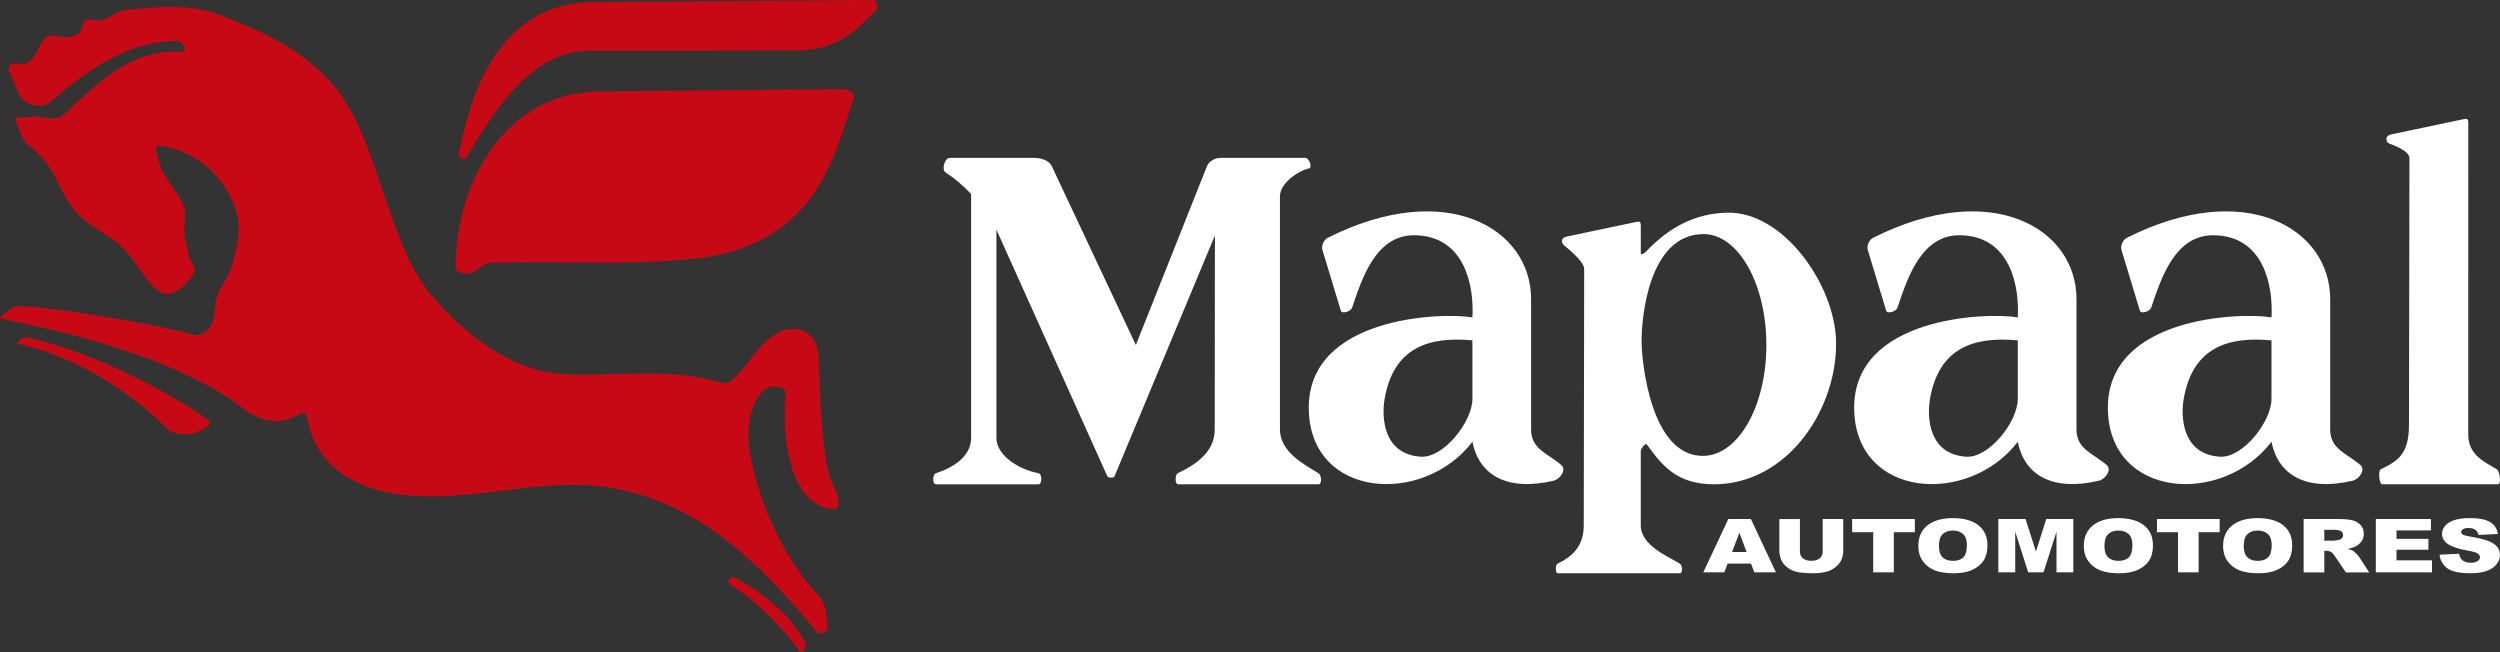 <svg preserveAspectRatio="none" width="100%" height="100%" overflow="visible" style="display: block;" viewBox="0 0 138 36" fill="none" xmlns="http://www.w3.org/2000/svg">
<rect x="0" y="0" width="138" height="36" fill="#333333" stroke="none"/>
<g id="Capa_1" clip-path="url(#clip0_44_39)">
<path id="Vector" fill-rule="evenodd" clip-rule="evenodd" d="M1.006 18.99C0.813 18.95 1.261 18.572 1.454 18.613C4.811 19.322 8.934 21.388 11.506 23.181C11.785 23.375 11.241 23.706 10.931 23.842C10.379 24.081 9.56 24.014 9.14 23.59C6.883 21.311 3.768 19.57 1.007 18.99M0.916 16.902C0.708 16.907 -0.172 17.544 0.03 17.587C1.297 17.863 9.261 19.3 13.425 22.549C14.371 23.287 15.299 23.381 16.081 23.084C16.46 22.939 16.847 22.581 16.935 22.98C17.052 23.507 17.453 27.16 23.189 27.392C26.716 27.534 30.251 26.335 33.731 26.927C38.678 27.771 42.103 31.277 45.089 34.885C45.214 35.038 45.656 34.922 45.663 34.727C45.684 34.077 45.606 33.314 45.151 32.839C43.502 31.128 41.867 27.926 41.375 24.851C41.204 23.768 41.343 22.391 42.111 21.597C42.453 21.242 43.408 21.237 43.364 21.722C43.154 24.049 43.535 27.449 45.566 28.029C45.727 28.075 45.942 28.106 46.118 28.088C46.297 28.069 46.268 27.757 46.262 27.589C46.244 27.125 45.946 26.773 45.806 26.33C45.349 24.898 45.251 21.618 45.19 19.732C45.156 18.647 44.414 17.868 43.183 18.264C42.161 18.591 41.454 19.93 40.703 20.684C40.487 20.903 40.199 21.249 39.902 21.155C37.004 20.237 33.932 20.81 31.074 20.652C28.275 20.5 25.682 18.485 23.877 16.377C21.318 13.389 20.971 7.821 18.47 4.785C16.812 2.775 14.406 1.672 11.942 0.761C10.436 0.203 8.589 0.404 6.986 0.54C6.466 0.585 6.05 1.01 5.545 1.138C5.287 1.203 4.974 0.971 4.746 1.106C4.498 1.254 4.556 1.681 4.33 1.861C4.125 2.025 3.826 2.026 3.564 2.05C3.244 2.08 2.87 1.845 2.603 2.018C2.213 2.275 2.137 2.826 1.837 3.182C1.705 3.338 1.522 3.469 1.325 3.527C1.11 3.59 0.853 3.429 0.653 3.527C0.521 3.593 0.417 3.811 0.493 3.936C0.751 4.362 1.005 5.451 1.464 5.661C1.85 5.838 2.427 5.943 2.744 5.661C4.682 3.951 7.082 2.226 9.826 2.269C10.098 2.274 10.36 2.887 10.09 2.866C7.335 2.664 5.565 4.414 3.522 6.329C3.052 6.773 2.209 6.33 1.57 6.457C1.336 6.503 0.738 6.418 0.849 6.626C1.039 6.974 1.196 7.741 1.516 7.978C1.945 8.295 2.328 8.679 2.635 9.109C3.229 9.934 3.52 10.964 4.203 11.721C4.911 12.502 5.969 12.908 6.73 13.638C7.461 14.343 7.888 15.324 8.65 15.996C8.883 16.202 9.294 16.288 9.577 16.153C10.067 15.924 10.473 15.493 10.729 15.022C10.834 14.829 10.652 14.581 10.537 14.393C10.284 13.975 10.391 13.692 10.236 13.23C10.044 12.651 10.336 11.983 10.14 11.406C9.834 10.502 8.968 9.82 8.765 8.889C8.689 8.546 8.454 7.994 8.811 8.042C9.816 8.172 10.813 8.654 11.563 9.33C12.308 10.003 12.859 10.94 13.097 11.909C13.308 12.768 13.056 13.692 12.841 14.55C12.679 15.202 12.2 15.74 11.978 16.375C11.794 16.899 11.916 17.531 11.625 18.009C11.447 18.304 11.031 18.581 10.698 18.482C8.805 17.914 2.554 16.871 0.916 16.9M25.721 8.726C25.62 8.889 25.282 8.662 25.322 8.474C25.911 5.54 27.397 1.58654e-06 32.964 0.113L48.213 1.59103e-06C48.421 -0.001 48.49 0.456 48.341 0.598C47.362 1.525 46.364 2.781 43.903 2.788L32.931 2.815C29.323 2.504 27.105 6.446 25.72 8.726M27.107 14.499C30.859 14.421 34.417 14.644 38.047 14.309C45.025 13.671 46.022 8.719 47.14 5.363C47.224 5.112 46.738 4.918 46.467 4.922L33.057 5.048C28.107 5.091 25.155 9.778 25.155 14.783C25.155 15.036 25.604 15.134 25.86 15.097C26.316 15.03 26.645 14.51 27.108 14.5M40.238 32.22C40.078 32.123 40.36 31.781 40.527 31.868C42.191 32.746 43.798 34.1 44.462 35.532C44.535 35.691 44.279 36.112 44.173 35.971C43.087 34.522 41.712 33.136 40.238 32.22Z" fill="#C70916"/>
<path id="Vector_2" fill-rule="evenodd" clip-rule="evenodd" d="M57.105 8.716C57.456 8.716 57.908 8.855 58.056 9.167L62.7 19.043L66.627 9.167C66.732 8.907 67.063 8.716 67.347 8.716H72.061C72.268 8.716 72.458 9.25 72.255 9.296C71.664 9.426 70.653 10.106 70.653 10.841V23.709C70.653 24.994 72.106 25.698 72.779 26.121C72.954 26.23 72.987 26.733 72.779 26.733H65.024C64.849 26.733 64.858 26.196 65.015 26.121C66.066 25.619 67.052 24.922 67.053 23.709L67.064 12.996L61.526 26.28C61.476 26.405 61.173 26.393 61.118 26.272L55.045 12.772C55.031 12.741 55.017 12.711 55.002 12.682V24.168C55.002 25.169 56.288 25.928 57.327 26.122C57.53 26.159 57.532 26.734 57.327 26.734H51.666C51.458 26.734 51.468 26.186 51.666 26.122C52.635 25.803 53.605 25.2 53.605 24.168V10.706C53.142 10.22 52.645 9.804 52.198 9.52C51.959 9.369 52.144 8.716 52.427 8.716H57.106H57.105ZM81.277 17.519C79.513 17.226 72.193 17.498 72.245 22.553C72.297 27.52 78.55 27.944 81.277 24.387C81.631 26.184 83.131 27.144 85.744 26.539C86.127 26.45 86.482 25.93 86.186 25.672C85.447 25.027 84.516 24.803 84.516 23.709V16.506C84.516 12.605 79.823 9.838 73.292 13.127C73.072 13.239 72.927 13.568 72.999 13.804L74.014 17.149C74.074 17.351 74.57 17.188 74.635 16.988C75.177 15.381 75.94 12.96 78.086 12.986C80.876 13.016 81.377 15.817 81.277 17.52M81.277 18.788V22.022C81.277 23.277 79.688 25.293 78.428 25.21C76.371 25.077 76.244 23.066 76.436 21.986C76.943 19.153 78.905 18.565 81.277 18.789M111.382 17.519C109.618 17.226 102.298 17.498 102.351 22.553C102.401 27.52 108.654 27.944 111.382 24.387C111.734 26.184 113.235 27.144 115.847 26.539C116.23 26.45 116.584 25.93 116.29 25.672C115.549 25.027 114.622 24.803 114.622 23.709V16.506C114.622 12.605 109.928 9.838 103.396 13.127C103.176 13.239 103.033 13.568 103.103 13.804L104.117 17.149C104.178 17.351 104.671 17.188 104.739 16.988C105.279 15.381 106.044 12.96 108.19 12.986C110.98 13.016 111.481 15.817 111.381 17.52M111.382 18.788V22.022C111.382 23.277 109.793 25.293 108.533 25.21C106.476 25.077 106.349 23.066 106.541 21.986C107.049 19.153 109.008 18.565 111.383 18.789M125.386 17.519C123.622 17.226 116.302 17.498 116.355 22.553C116.408 27.52 122.659 27.944 125.386 24.387C125.741 26.184 127.243 27.144 129.853 26.539C130.237 26.45 130.59 25.93 130.297 25.672C129.556 25.027 128.626 24.803 128.626 23.709V16.506C128.626 12.605 123.932 9.838 117.403 13.127C117.18 13.239 117.037 13.568 117.107 13.804L118.122 17.149C118.184 17.351 118.677 17.188 118.744 16.988C119.286 15.381 120.051 12.96 122.197 12.986C124.986 13.016 125.486 15.817 125.386 17.52M125.386 18.788V22.022C125.386 23.277 123.796 25.293 122.54 25.21C120.482 25.077 120.354 23.066 120.546 21.986C121.052 19.153 123.013 18.565 125.386 18.789M87.446 14.852C87.447 14.373 86.334 13.563 86.288 13.497C86.155 13.303 86.208 13.118 86.49 13.057L90.347 12.245C90.522 12.209 90.568 12.275 90.57 12.415L90.573 13.998C90.573 14.086 90.788 13.964 90.842 13.908C92.111 12.562 93.538 11.786 95.329 11.74C98.457 11.658 101.28 15.742 101.35 18.818C101.434 22.548 98.706 26.706 94.642 26.733C92.541 26.744 91.734 25.666 90.912 24.544C90.821 24.417 90.594 24.755 90.57 24.866V29C90.57 30.125 92.132 30.739 92.723 31.11C92.876 31.206 92.904 31.645 92.723 31.645H85.992C85.84 31.645 85.849 31.176 85.985 31.11C86.902 30.672 87.42 30.062 87.423 29L87.447 14.852H87.446ZM90.618 18.979C90.638 19.933 91.105 25.213 94.036 25.165C95.952 25.132 97.504 22.424 97.504 19.044C97.504 15.663 95.952 12.922 94.036 12.922C91.035 12.922 90.587 17.483 90.618 18.979ZM133.005 8.749C133.005 8.252 131.849 7.943 131.802 7.875C131.663 7.671 131.719 7.479 132.011 7.415L136.019 6.572C136.202 6.533 136.249 6.603 136.249 6.75L136.247 23.984C136.247 25.153 137.211 25.52 137.824 25.903C137.983 26.004 138.086 26.731 137.898 26.731H131.49C131.332 26.731 131.267 25.975 131.411 25.909C132.363 25.451 132.972 25.071 132.976 23.453L133.002 8.748L133.005 8.749ZM96.656 31.109H95.365L95.182 31.594H94.02L95.404 28.65H96.65L98.031 31.594H96.838L96.655 31.109H96.656ZM96.414 30.472L96.014 29.413L95.608 30.472H96.414ZM100.611 28.65H101.748V30.402C101.748 30.578 101.713 30.741 101.647 30.896C101.58 31.051 101.472 31.185 101.327 31.3C101.182 31.417 101.03 31.499 100.872 31.546C100.649 31.611 100.384 31.644 100.075 31.644C99.897 31.644 99.7 31.633 99.488 31.614C99.276 31.595 99.099 31.555 98.958 31.495C98.815 31.434 98.685 31.351 98.567 31.241C98.449 31.13 98.369 31.018 98.324 30.902C98.255 30.715 98.22 30.547 98.22 30.403V28.651H99.356V30.445C99.356 30.605 99.413 30.732 99.522 30.821C99.634 30.911 99.789 30.957 99.985 30.957C100.182 30.957 100.333 30.913 100.444 30.824C100.555 30.736 100.611 30.607 100.611 30.445V28.651V28.65ZM102.24 28.65H105.7V29.378H104.539V31.594H103.401V29.378H102.239V28.65H102.24ZM105.892 30.123C105.892 29.644 106.059 29.27 106.394 29.002C106.729 28.735 107.194 28.6 107.794 28.6C108.394 28.6 108.879 28.731 109.21 28.996C109.542 29.259 109.708 29.627 109.708 30.101C109.708 30.446 109.635 30.727 109.492 30.948C109.345 31.166 109.137 31.338 108.863 31.461C108.588 31.584 108.247 31.645 107.839 31.645C107.431 31.645 107.079 31.592 106.808 31.488C106.536 31.379 106.315 31.213 106.146 30.983C105.979 30.756 105.893 30.471 105.893 30.124M107.028 30.126C107.028 30.423 107.097 30.637 107.235 30.767C107.376 30.897 107.562 30.96 107.802 30.96C108.042 30.96 108.236 30.898 108.371 30.77C108.504 30.643 108.572 30.416 108.572 30.086C108.572 29.809 108.502 29.605 108.363 29.478C108.221 29.351 108.032 29.286 107.793 29.286C107.554 29.286 107.377 29.353 107.237 29.482C107.098 29.611 107.029 29.827 107.029 30.125M110.308 28.65H111.81L112.383 30.442L112.954 28.65H114.448V31.594H113.519V29.349L112.801 31.594H111.957L111.24 29.349V31.594H110.308V28.65ZM115.027 30.123C115.027 29.644 115.197 29.27 115.528 29.002C115.865 28.735 116.332 28.6 116.929 28.6C117.527 28.6 118.016 28.731 118.346 28.996C118.677 29.259 118.843 29.627 118.843 30.101C118.843 30.446 118.772 30.727 118.627 30.948C118.482 31.166 118.272 31.338 117.998 31.461C117.724 31.584 117.383 31.645 116.973 31.645C116.564 31.645 116.215 31.592 115.943 31.488C115.671 31.379 115.449 31.213 115.282 30.983C115.112 30.756 115.026 30.471 115.026 30.124M116.165 30.126C116.165 30.423 116.233 30.637 116.372 30.767C116.513 30.897 116.701 30.96 116.938 30.96C117.176 30.96 117.373 30.898 117.507 30.77C117.64 30.643 117.709 30.416 117.709 30.086C117.709 29.809 117.638 29.605 117.497 29.478C117.359 29.351 117.167 29.286 116.928 29.286C116.69 29.286 116.514 29.353 116.376 29.482C116.235 29.611 116.166 29.827 116.166 30.125M119.065 28.65H122.525V29.378H121.364V31.594H120.228V29.378H119.064V28.65H119.065ZM122.717 30.123C122.717 29.644 122.884 29.27 123.219 29.002C123.554 28.735 124.021 28.6 124.619 28.6C125.216 28.6 125.704 28.731 126.035 28.996C126.366 29.259 126.53 29.627 126.53 30.101C126.53 30.446 126.458 30.727 126.314 30.948C126.17 31.166 125.959 31.338 125.686 31.461C125.411 31.584 125.072 31.645 124.66 31.645C124.248 31.645 123.902 31.592 123.63 31.488C123.359 31.379 123.138 31.213 122.969 30.983C122.801 30.756 122.715 30.471 122.715 30.124M123.853 30.126C123.853 30.423 123.923 30.637 124.061 30.767C124.2 30.897 124.388 30.96 124.627 30.96C124.865 30.96 125.062 30.898 125.194 30.77C125.33 30.643 125.398 30.416 125.398 30.086C125.398 29.809 125.328 29.605 125.186 29.478C125.046 29.351 124.856 29.286 124.618 29.286C124.379 29.286 124.204 29.353 124.064 29.482C123.924 29.611 123.854 29.827 123.854 30.125M127.16 31.594V28.65H129.054C129.408 28.65 129.676 28.673 129.861 28.721C130.046 28.77 130.198 28.86 130.311 28.99C130.425 29.12 130.481 29.28 130.481 29.469C130.481 29.631 130.437 29.774 130.349 29.891C130.262 30.011 130.143 30.107 129.991 30.182C129.893 30.227 129.758 30.267 129.591 30.298C129.726 30.333 129.822 30.368 129.887 30.406C129.927 30.431 129.988 30.483 130.068 30.561C130.147 30.64 130.199 30.699 130.225 30.744L130.779 31.595H129.492L128.884 30.698C128.807 30.581 128.74 30.507 128.681 30.471C128.597 30.425 128.504 30.403 128.399 30.403H128.301V31.596H127.159L127.16 31.594ZM128.302 29.846H128.781C128.833 29.846 128.935 29.833 129.084 29.804C129.158 29.795 129.221 29.763 129.268 29.713C129.317 29.663 129.339 29.605 129.339 29.543C129.339 29.447 129.302 29.374 129.226 29.323C129.151 29.272 129.009 29.245 128.801 29.245H128.301V29.846H128.302ZM131.145 28.65H134.188V29.279H132.287V29.746H134.049V30.347H132.287V30.929H134.245V31.594H131.145V28.65ZM134.662 30.62L135.741 30.567C135.765 30.707 135.813 30.814 135.884 30.886C136.002 31.005 136.169 31.064 136.386 31.064C136.549 31.064 136.673 31.033 136.762 30.973C136.85 30.911 136.895 30.84 136.895 30.76C136.895 30.684 136.852 30.616 136.769 30.555C136.686 30.496 136.493 30.439 136.188 30.387C135.689 30.297 135.335 30.178 135.121 30.029C134.907 29.88 134.799 29.692 134.799 29.461C134.799 29.308 134.855 29.166 134.965 29.031C135.076 28.897 135.239 28.791 135.461 28.716C135.679 28.639 135.982 28.599 136.365 28.599C136.837 28.599 137.194 28.669 137.44 28.809C137.688 28.95 137.835 29.172 137.882 29.477L136.812 29.529C136.784 29.394 136.723 29.298 136.631 29.238C136.541 29.175 136.415 29.146 136.254 29.146C136.125 29.146 136.021 29.169 135.955 29.212C135.888 29.257 135.856 29.313 135.856 29.376C135.856 29.422 135.884 29.465 135.937 29.502C135.989 29.543 136.118 29.577 136.315 29.612C136.815 29.698 137.169 29.784 137.383 29.872C137.597 29.958 137.755 30.068 137.854 30.199C137.951 30.328 137.998 30.472 137.998 30.635C137.998 30.823 137.933 30.997 137.803 31.157C137.674 31.315 137.491 31.436 137.257 31.517C137.023 31.601 136.727 31.642 136.371 31.642C135.747 31.642 135.314 31.545 135.071 31.353C134.831 31.16 134.695 30.914 134.663 30.618" fill="white"/>
</g>
<defs>
<clipPath id="clip0_44_39">
<rect width="138" height="36" fill="white"/>
</clipPath>
</defs>
</svg>
